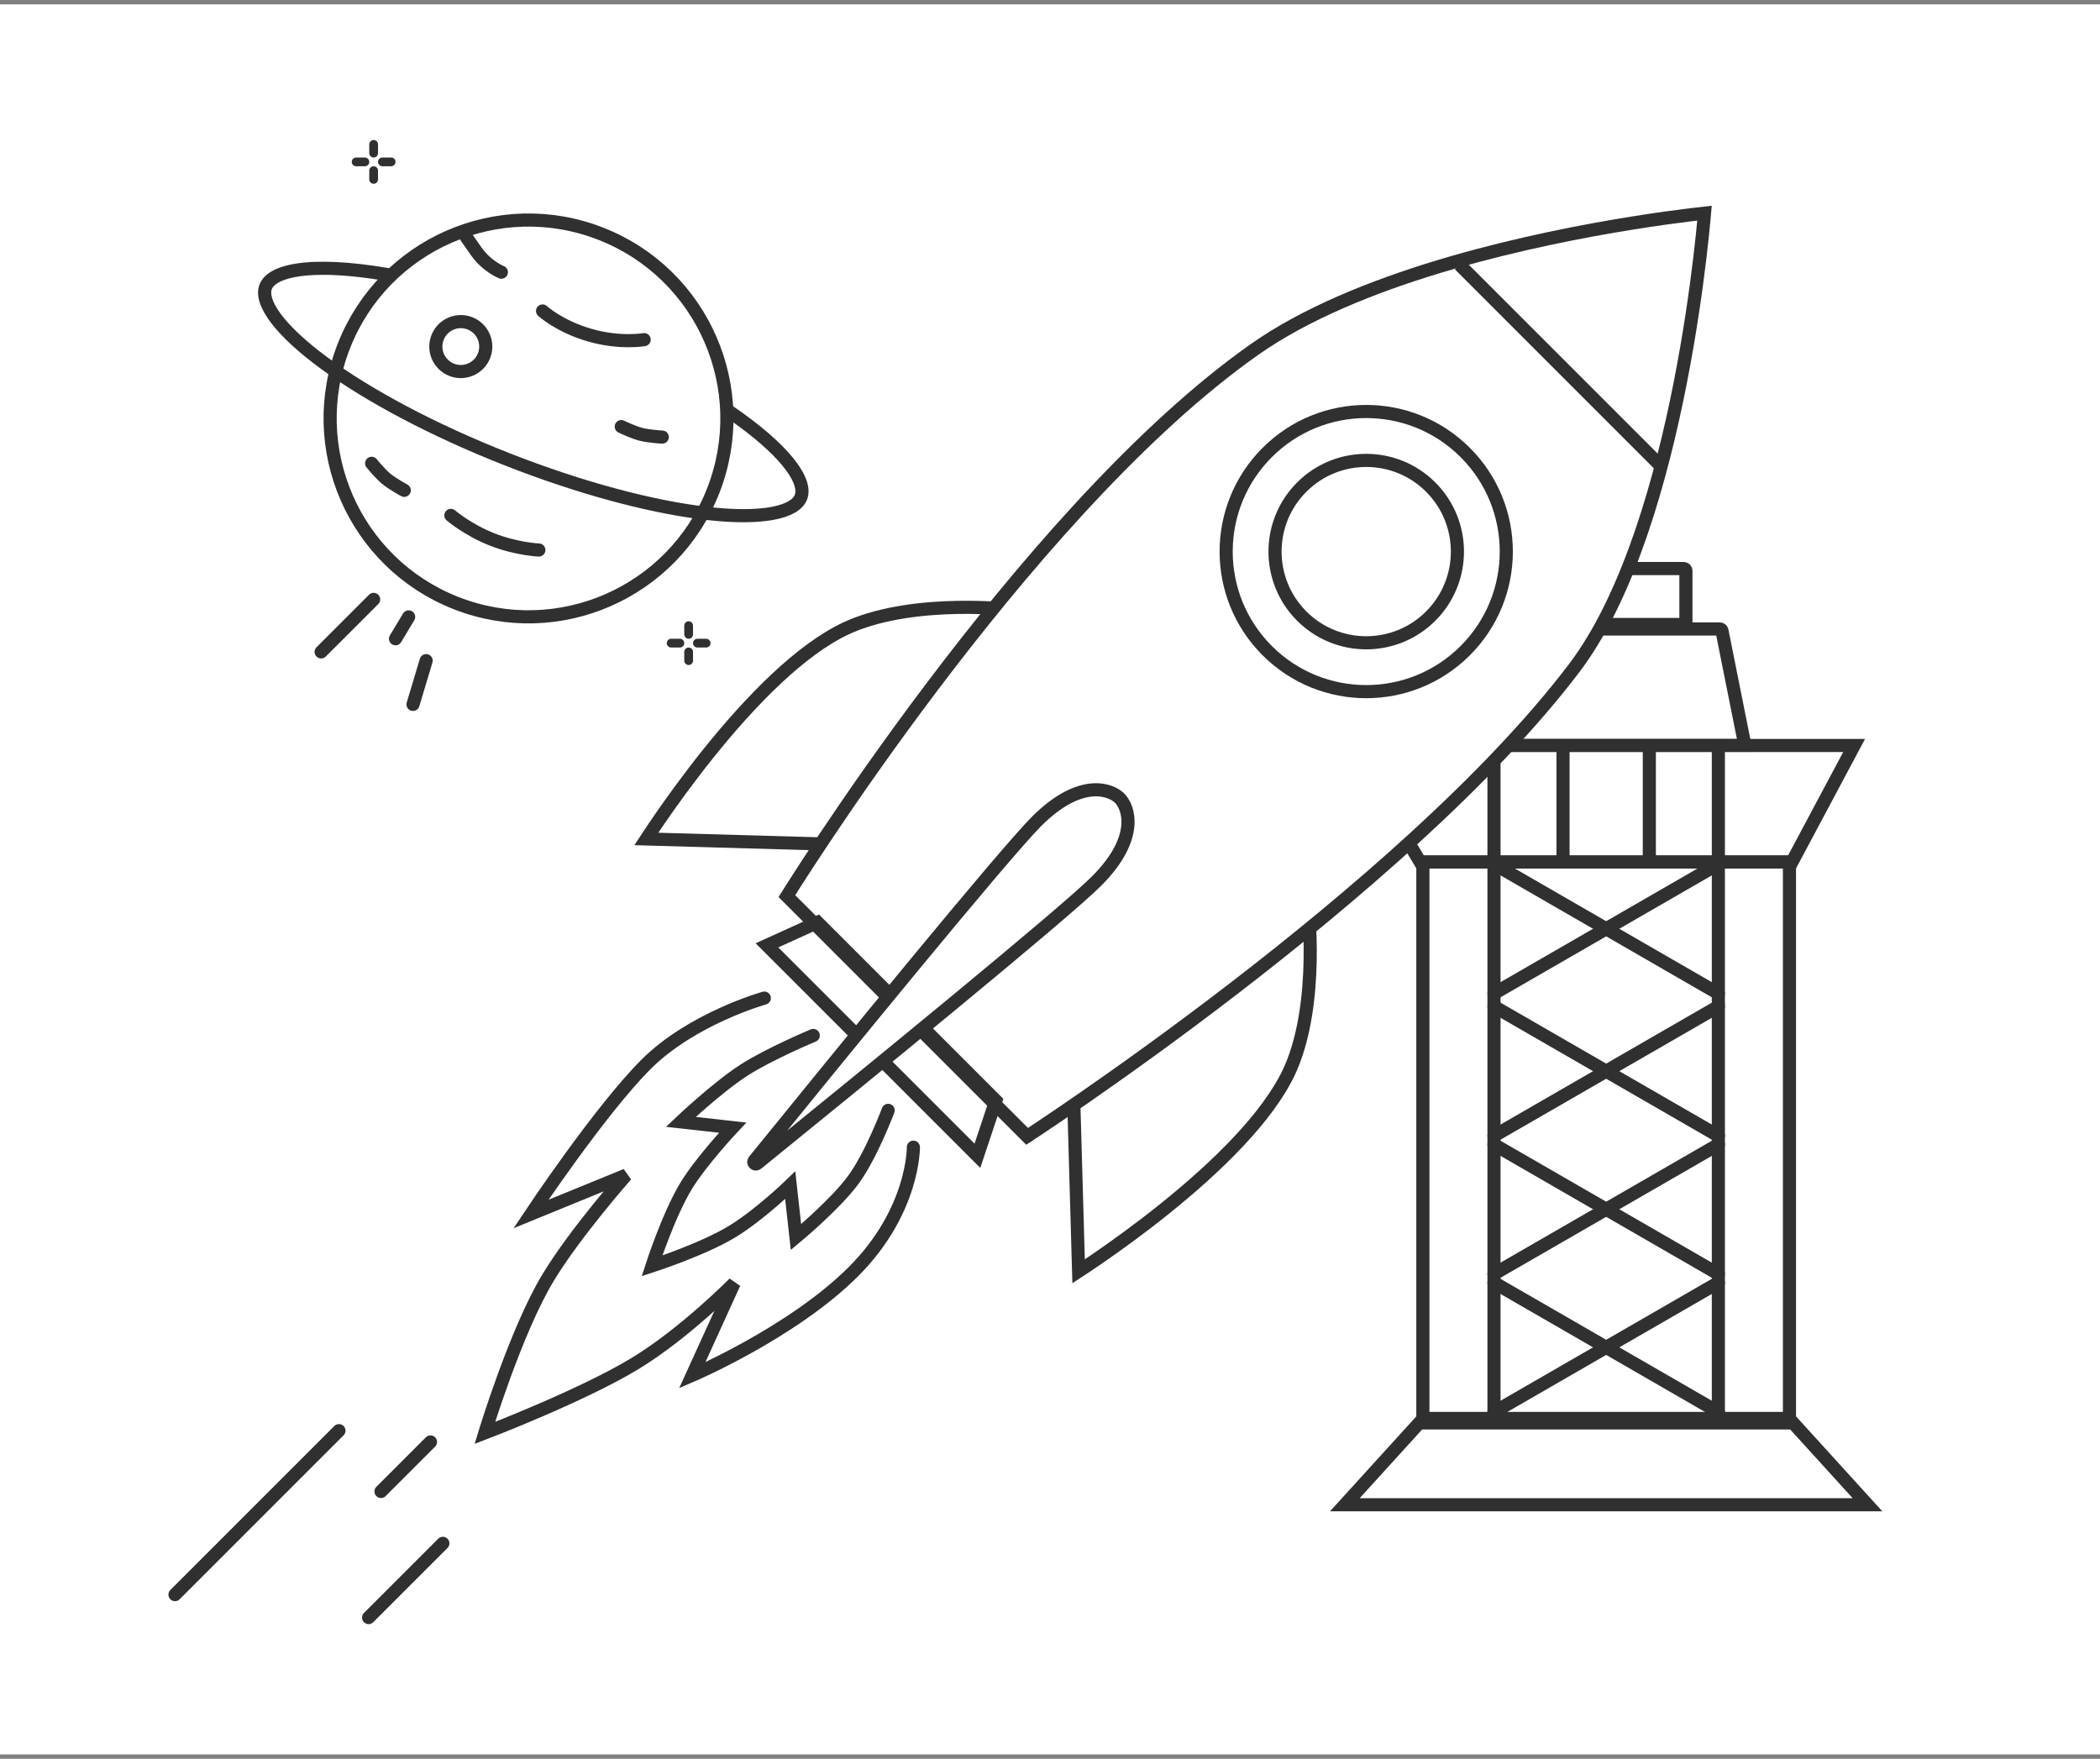 <svg width="240" height="201" viewBox="0 0 240 201" fill="none" xmlns="http://www.w3.org/2000/svg">
<rect x="0" y="0" width="240" height="201" fill="#808080" stroke="none"/>
<g clip-path="url(#clip0_23573_23642)">
<rect width="240" height="200" transform="translate(0 0.5)" fill="white"/>
<path d="M44.702 18.5H43.702" stroke="#303030" stroke-linecap="round"/>
<path d="M80.702 73.5H79.702" stroke="#303030" stroke-linecap="round"/>
<path d="M41.702 18.5H40.702" stroke="#303030" stroke-linecap="round"/>
<path d="M77.702 73.5H76.702" stroke="#303030" stroke-linecap="round"/>
<path d="M42.702 20.5V19.5" stroke="#303030" stroke-linecap="round"/>
<path d="M78.702 75.5V74.5" stroke="#303030" stroke-linecap="round"/>
<path d="M42.702 17.5V16.5" stroke="#303030" stroke-linecap="round"/>
<path d="M78.702 72.5V71.5" stroke="#303030" stroke-linecap="round"/>
<path d="M42.702 68.5L36.702 74.5" stroke="#303030" stroke-width="1.5" stroke-linecap="round" stroke-linejoin="round"/>
<path d="M48.702 75.5L47.202 80.5" stroke="#303030" stroke-width="1.5" stroke-linecap="round" stroke-linejoin="round"/>
<path d="M46.702 70.5L45.202 73" stroke="#303030" stroke-width="1.5" stroke-linecap="round" stroke-linejoin="round"/>
<circle cx="23.41" cy="23.41" r="22.66" transform="matrix(-0.931 -0.366 -0.366 0.931 90.764 34.594)" stroke="#303030" stroke-width="1.5"/>
<path d="M75.689 49.951C75.689 49.951 74.171 49.874 73.235 49.631C72.328 49.395 71.001 48.752 71.001 48.752" stroke="#303030" stroke-width="1.5" stroke-linecap="round"/>
<path d="M46.202 56.037C46.202 56.037 44.862 55.318 44.12 54.699C43.4 54.098 42.475 52.949 42.475 52.949" stroke="#303030" stroke-width="1.5" stroke-linecap="round"/>
<path d="M61.584 62.857C61.584 62.857 59.044 62.753 56.251 61.654C53.459 60.556 51.529 58.902 51.529 58.902" stroke="#303030" stroke-width="1.5" stroke-linecap="round"/>
<path d="M62.005 35.539C62.005 35.539 63.898 37.286 67.372 38.295C70.845 39.304 73.617 38.816 73.617 38.816" stroke="#303030" stroke-width="1.5" stroke-linecap="round"/>
<path d="M53.151 26.895C53.151 26.895 53.151 26.895 54.388 28.672C55.624 30.448 57.3 31.107 57.3 31.107" stroke="#303030" stroke-width="1.5" stroke-linecap="round"/>
<path d="M45.895 30.913C37.136 29.213 30.794 29.632 29.669 32.492L29.593 32.712C28.241 37.408 40.648 46.486 57.654 53.176L59.267 53.798C75.615 59.974 89.996 61.535 92.135 57.314L92.231 57.102C93.237 54.545 89.859 50.574 83.721 46.384C83.765 47.006 83.785 47.629 83.779 48.252C84.027 48.429 84.271 48.604 84.508 48.779C86.983 50.608 88.783 52.308 89.844 53.759C90.957 55.28 90.994 56.147 90.835 56.553C90.675 56.958 90.057 57.568 88.206 57.923C86.441 58.262 83.965 58.28 80.907 57.932C74.814 57.24 66.755 55.144 58.203 51.78C49.65 48.416 42.323 44.459 37.391 40.814C34.917 38.985 33.116 37.286 32.055 35.835C30.942 34.313 30.905 33.446 31.064 33.041C31.224 32.635 31.842 32.026 33.693 31.671C35.459 31.331 37.934 31.314 40.992 31.661C42.117 31.789 43.31 31.965 44.56 32.187C44.987 31.745 45.433 31.32 45.895 30.913Z" fill="#303030"/>
<circle cx="3.602" cy="3.602" r="2.852" transform="matrix(-0.931 -0.366 -0.366 0.931 57.335 37.572)" stroke="#303030" stroke-width="1.5"/>
<path d="M184.056 44.5V64.226" stroke="#303030" stroke-width="1.5" stroke-linecap="round"/>
<path d="M179.617 65.213V71.131" stroke="#303030" stroke-width="1.5" stroke-linecap="round"/>
<path d="M187.508 65.213V71.131" stroke="#303030" stroke-width="1.5" stroke-linecap="round"/>
<path d="M204.929 162.619L213.43 171.969H153.695L162.196 162.619H204.929Z" fill="white" stroke="#303030" stroke-width="1.5"/>
<rect x="162.614" y="98.51" width="41.897" height="63.596" fill="white" stroke="#303030" stroke-width="1.5"/>
<path d="M211.901 85.195L204.812 98.49H162.289L154.312 85.195H211.901Z" fill="white" stroke="#303030" stroke-width="1.5"/>
<path d="M170.574 71.881H196.551C196.67 71.881 196.773 71.965 196.796 72.082L199.415 85.176H167.71L170.329 72.082C170.352 71.965 170.455 71.881 170.574 71.881Z" fill="white" stroke="#303030" stroke-width="1.5"/>
<path d="M174.7 64.977H192.425C192.563 64.977 192.675 65.088 192.675 65.227V71.367H174.45V65.227C174.45 65.088 174.562 64.977 174.7 64.977Z" fill="white" stroke="#303030" stroke-width="1.5"/>
<path d="M188.494 85.924V97.759" stroke="#303030" stroke-width="1.5" stroke-linecap="round"/>
<path d="M178.631 85.924V97.759" stroke="#303030" stroke-width="1.5" stroke-linecap="round"/>
<path d="M170.741 98.746L196.384 113.541" stroke="#303030" stroke-width="1.5" stroke-linecap="round"/>
<path d="M170.741 115.02L196.384 129.814" stroke="#303030" stroke-width="1.5" stroke-linecap="round"/>
<path d="M170.741 130.801L196.384 145.595" stroke="#303030" stroke-width="1.5" stroke-linecap="round"/>
<path d="M170.741 146.582L196.384 161.377" stroke="#303030" stroke-width="1.5" stroke-linecap="round"/>
<path d="M196.384 98.746L170.741 113.541" stroke="#303030" stroke-width="1.5" stroke-linecap="round"/>
<path d="M196.384 115.02L170.741 129.814" stroke="#303030" stroke-width="1.5" stroke-linecap="round"/>
<path d="M196.384 130.801L170.741 145.595" stroke="#303030" stroke-width="1.5" stroke-linecap="round"/>
<path d="M196.384 146.582L170.741 161.377" stroke="#303030" stroke-width="1.5" stroke-linecap="round"/>
<path d="M170.741 85.924V161.869" stroke="#303030" stroke-width="1.5" stroke-linecap="round"/>
<path d="M196.384 85.924V161.869" stroke="#303030" stroke-width="1.5" stroke-linecap="round"/>
<path d="M95.178 96.485L73.865 95.878C74.23 95.321 74.725 94.576 75.333 93.691C76.718 91.677 78.682 88.942 80.999 86.056C83.317 83.169 85.98 80.141 88.763 77.536C91.379 75.088 94.068 73.045 96.648 71.832L97.163 71.6C100.944 69.978 105.603 69.488 109.365 69.416C111.236 69.38 112.867 69.447 114.029 69.524C114.229 69.537 114.415 69.551 114.586 69.564L95.178 96.485Z" stroke="#303030" stroke-width="1.5"/>
<path d="M122.661 123.977L123.269 145.289C123.825 144.925 124.571 144.429 125.455 143.821C127.469 142.436 130.205 140.472 133.09 138.155C135.978 135.837 139.006 133.174 141.61 130.391C144.058 127.775 146.101 125.086 147.315 122.506L147.546 121.991C149.169 118.211 149.659 113.552 149.731 109.79C149.767 107.918 149.699 106.287 149.622 105.125C149.609 104.925 149.596 104.739 149.582 104.568L122.661 123.977Z" stroke="#303030" stroke-width="1.5"/>
<path d="M194.738 25.065C194.642 26.1 194.491 27.599 194.271 29.448C193.83 33.148 193.112 38.251 192.006 43.864C189.854 54.778 186.257 67.486 180.45 75.614L179.881 76.386C170.121 89.221 154.39 102.668 141.056 112.928C134.397 118.051 128.351 122.37 123.969 125.408C121.778 126.926 120.003 128.124 118.777 128.942C118.175 129.344 117.705 129.654 117.383 129.865L89.928 102.409C90.134 102.081 90.44 101.597 90.838 100.974C91.637 99.724 92.808 97.916 94.297 95.689C97.276 91.234 101.525 85.098 106.601 78.381C116.448 65.348 129.365 50.187 142.148 40.816L143.385 39.928C149.159 35.864 156.804 32.769 164.496 30.447L166.035 29.992C173.57 27.817 180.987 26.384 186.524 25.496C189.291 25.052 191.587 24.744 193.189 24.547C193.848 24.466 194.391 24.405 194.8 24.36C194.782 24.563 194.763 24.799 194.738 25.065Z" fill="white" stroke="#303030" stroke-width="1.5"/>
<circle cx="156.14" cy="63.035" r="16.008" transform="rotate(45 156.14 63.035)" stroke="#303030" stroke-width="1.5"/>
<circle cx="156.14" cy="63.038" r="10.422" transform="rotate(45 156.14 63.038)" stroke="#303030" stroke-width="1.5"/>
<path d="M189.054 52.503L167.333 30.781" stroke="#303030" stroke-width="1.5" stroke-linecap="square"/>
<path d="M113.807 125.779L111.704 132.088L87.652 108.037L93.436 105.408L113.807 125.779Z" stroke="#303030" stroke-width="1.5"/>
<path d="M127.958 91.216C128.454 91.712 129.038 92.808 128.893 94.403C128.749 95.992 127.871 98.142 125.325 100.689C123.425 102.588 116.745 108.213 108.998 114.61C101.271 120.992 92.528 128.106 86.541 132.961C86.455 133.03 86.398 133.032 86.368 133.03C86.326 133.026 86.27 133.003 86.22 132.954C86.171 132.904 86.149 132.849 86.145 132.807C86.142 132.776 86.144 132.719 86.213 132.633C91.069 126.646 98.182 117.904 104.564 110.176C110.962 102.429 116.586 95.749 118.486 93.85C121.032 91.303 123.182 90.425 124.771 90.281C126.366 90.136 127.462 90.721 127.958 91.216Z" fill="white" stroke="#303030" stroke-width="1.5"/>
<path d="M92.944 118.336C92.944 118.336 87.946 120.421 85.044 122.286C81.971 124.263 77.803 128.211 77.803 128.211L83.728 128.869C83.728 128.869 80.187 132.649 78.461 135.453C76.409 138.788 74.511 144.669 74.511 144.669C74.511 144.669 80.39 142.767 83.728 140.719C86.843 138.809 90.311 135.453 90.311 135.453L90.969 141.377C90.969 141.377 95.496 137.622 97.552 134.794C99.609 131.966 101.502 126.895 101.502 126.895" stroke="#303030" stroke-width="1.5" stroke-linecap="round"/>
<path d="M87.35 114.066C87.35 114.066 79.116 116.365 73.844 121.627C68.573 126.888 60.678 138.743 60.678 138.743L71.563 134.293C71.563 134.293 65.771 140.843 62.653 145.985C58.945 152.1 55.411 163.759 55.411 163.759C55.411 163.759 66.407 159.559 72.528 155.859C78.239 152.407 83.911 146.641 83.911 146.641L79.111 157.176C79.111 157.176 90.597 152.263 97.539 145.321C104.48 138.38 104.387 131.103 104.387 131.103" stroke="#303030" stroke-width="1.5" stroke-linecap="round"/>
<path d="M38.738 163.5L20 182.238" stroke="#303030" stroke-width="1.5" stroke-linecap="round" stroke-linejoin="round"/>
<path d="M49.199 164.791L43.542 170.448" stroke="#303030" stroke-width="1.5" stroke-linecap="round" stroke-linejoin="round"/>
<path d="M50.613 176.377L42.128 184.862" stroke="#303030" stroke-width="1.5" stroke-linecap="round" stroke-linejoin="round"/>
</g>
<defs>
<clipPath id="clip0_23573_23642">
<rect width="240" height="200" fill="white" transform="translate(0 0.5)"/>
</clipPath>
</defs>
</svg>

